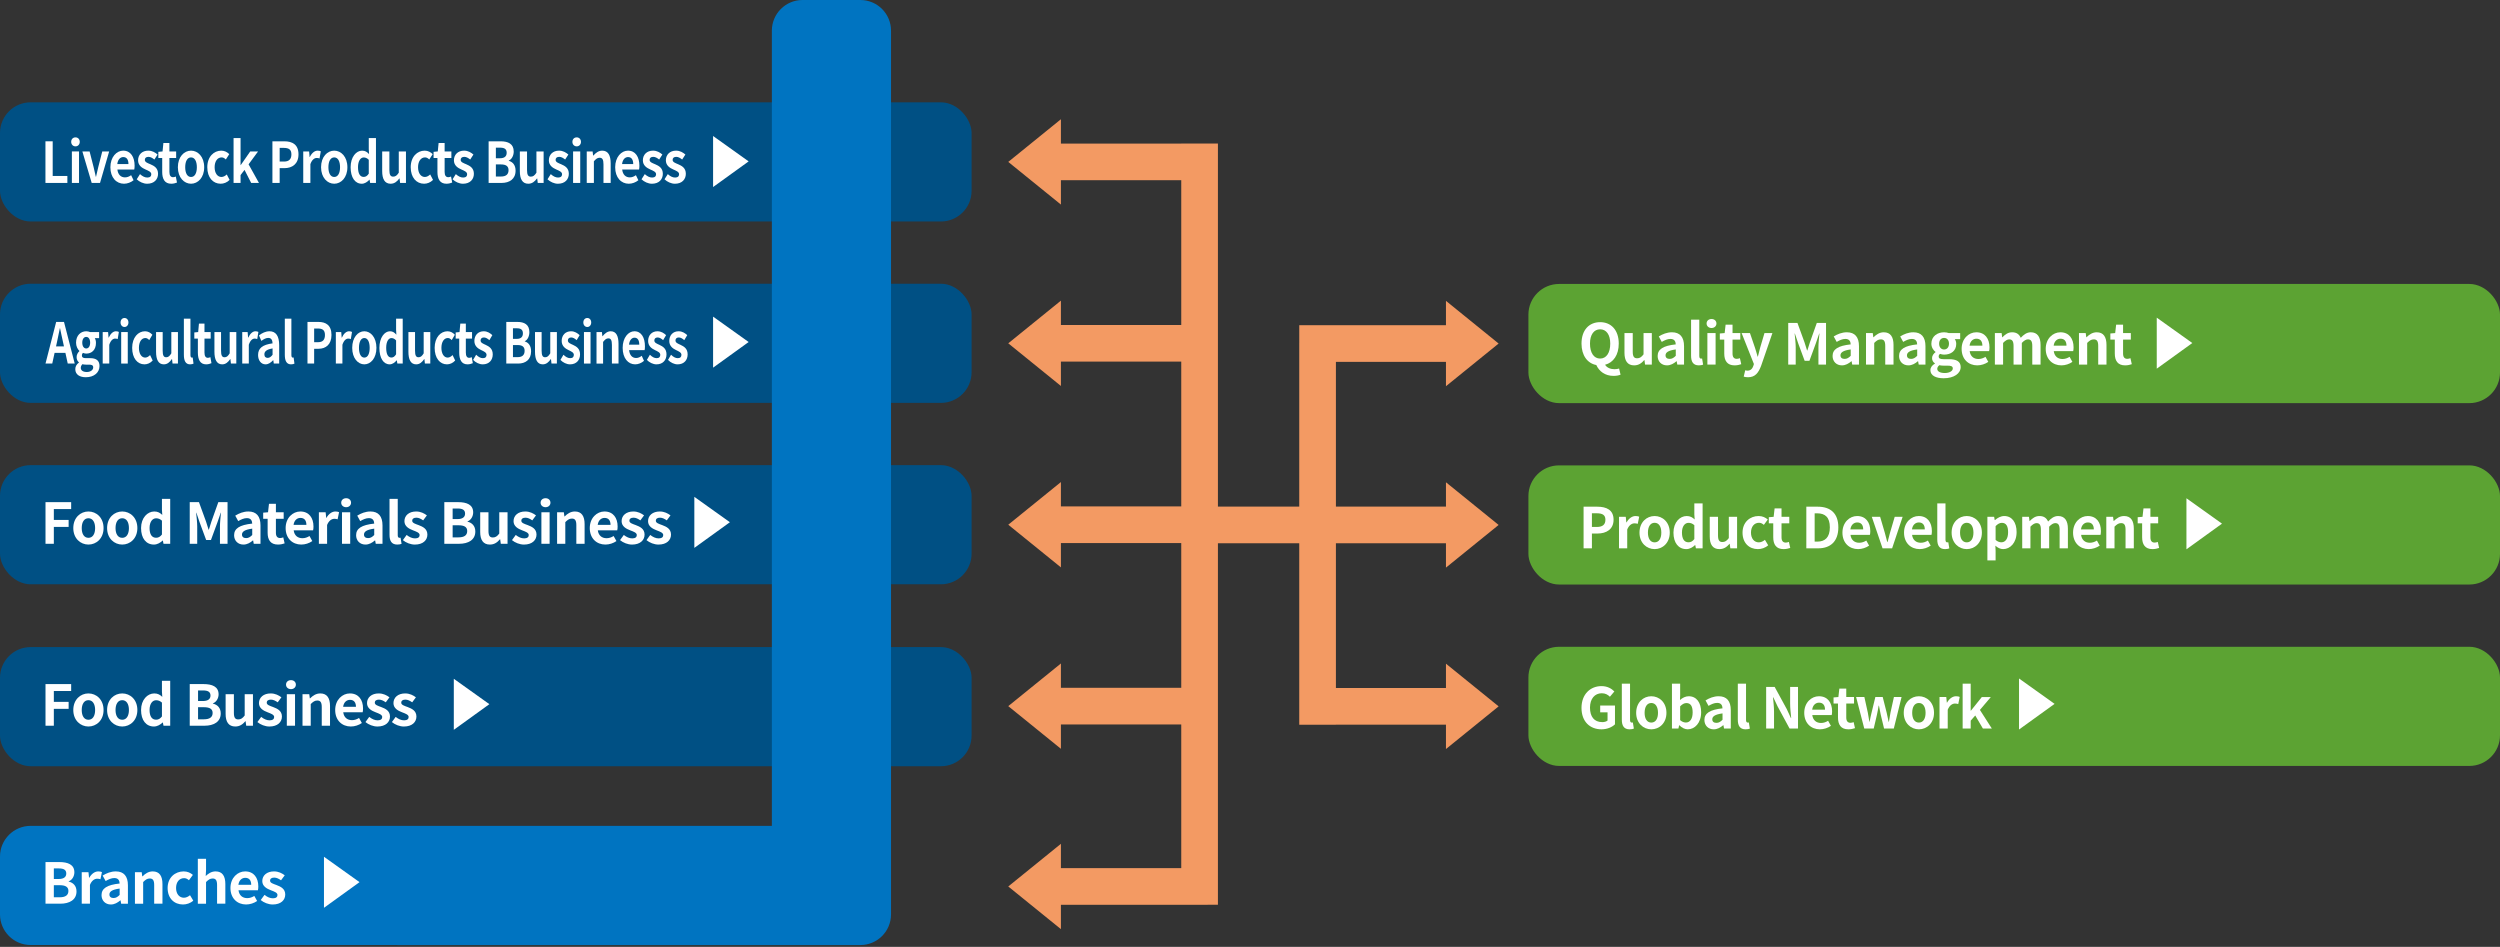 <?xml version="1.0" encoding="UTF-8"?>
<svg xmlns="http://www.w3.org/2000/svg" width="800" height="303" version="1.1" viewBox="0 0 800 303">
  <rect x="0" y="0" width="800" height="303" fill="#333333" stroke="none"/>
  <!-- Generator: Adobe Illustrator 28.6.0, SVG Export Plug-In . SVG Version: 1.2.0 Build 709)  -->
  <g>
    <g id="_レイヤー_1" data-name="レイヤー_1">
      <g id="_レイヤー_1-2" data-name="_レイヤー_1">
        <g>
          <rect y="207.067" width="310.909" height="38.129" rx="9.815" ry="9.815" fill="#005084"/>
          <rect y="32.744" width="310.909" height="38.131" rx="9.815" ry="9.815" fill="#005084"/>
          <rect x="489.092" y="90.867" width="310.908" height="38.131" rx="9.815" ry="9.815" fill="#5ca333"/>
          <rect y="90.794" width="310.909" height="38.131" rx="9.815" ry="9.815" fill="#005084"/>
          <rect x="489.092" y="148.919" width="310.908" height="38.127" rx="9.815" ry="9.815" fill="#5ca333"/>
          <rect y="148.846" width="310.909" height="38.129" rx="9.815" ry="9.815" fill="#005084"/>
          <rect x="489.092" y="206.97" width="310.908" height="38.127" rx="9.815" ry="9.815" fill="#5ca333"/>
          <g>
            <polygon points="14.561 218.907 14.561 232.231 17.226 232.231 17.226 226.83 21.961 226.83 21.961 224.598 17.226 224.598 17.226 221.122 22.772 221.122 22.772 218.907 14.562 218.907 14.561 218.907" fill="#fff"/>
            <path d="M28.297,221.896c-2.521,0-4.843,1.945-4.843,5.312,0,3.331,2.323,5.275,4.843,5.275s4.843-1.944,4.843-5.275c0-3.368-2.322-5.312-4.843-5.312ZM28.296,230.323c-1.369,0-2.143-1.224-2.143-3.115,0-1.908.774-3.151,2.143-3.151s2.143,1.243,2.143,3.151c0,1.89-.774,3.115-2.143,3.115Z" fill="#fff"/>
            <path d="M39.115,221.896c-2.521,0-4.844,1.945-4.844,5.312,0,3.331,2.324,5.275,4.844,5.275s4.843-1.944,4.843-5.275c0-3.368-2.322-5.312-4.843-5.312ZM39.114,230.323c-1.369,0-2.143-1.224-2.143-3.115,0-1.908.774-3.151,2.143-3.151s2.143,1.243,2.143,3.151c0,1.89-.774,3.115-2.143,3.115Z" fill="#fff"/>
            <path d="M51.823,221.41l.108,1.585c-.721-.667-1.423-1.099-2.557-1.099-2.178,0-4.231,2.017-4.231,5.312h-.001c0,3.295,1.621,5.275,4.123,5.275,1.044,0,2.053-.576,2.791-1.296h.054l.216,1.044h2.143v-14.368h-2.646v3.547ZM51.823,229.261c-.577.756-1.171,1.044-1.873,1.044-1.333,0-2.089-1.044-2.089-3.133,0-2.017.955-3.097,2.089-3.097.63,0,1.261.198,1.873.756v4.43Z" fill="#fff"/>
            <path d="M68.131,225.155v-.09c1.134-.397,1.818-1.656,1.818-2.881,0-2.485-2.088-3.277-4.825-3.277h-4.41v13.324h4.753c2.934,0,5.167-1.242,5.167-3.925,0-1.8-1.063-2.809-2.503-3.151ZM63.378,220.942h1.584c1.603,0,2.395.468,2.395,1.638,0,1.062-.738,1.747-2.431,1.747h-1.548v-3.385ZM65.232,230.179h-1.854v-3.871h1.854c1.836,0,2.809.54,2.809,1.837,0,1.386-.99,2.034-2.809,2.034Z" fill="#fff"/>
            <path d="M78.301,228.953c-.685.901-1.225,1.261-2.053,1.261-.972,0-1.404-.54-1.404-2.106v-5.96h-2.647v6.302h-.001c0,2.519.936,4.032,3.097,4.032,1.387,0,2.359-.666,3.223-1.692h.072l.198,1.44h2.161v-10.083h-2.646v6.806Z" fill="#fff"/>
            <path d="M87.408,226.255c-1.063-.396-2.053-.666-2.053-1.404,0-.577.433-.973,1.333-.973.756,0,1.459.36,2.179.864l1.188-1.603c-.846-.63-1.962-1.242-3.439-1.242-2.268,0-3.745,1.279-3.745,3.097,0,1.675,1.477,2.45,2.755,2.935,1.062.414,2.106.757,2.106,1.513,0,.629-.45,1.062-1.458,1.062-.936,0-1.801-.397-2.701-1.099l-1.206,1.657h0c.99.829,2.484,1.423,3.835,1.423,2.629,0,4.015-1.422,4.015-3.187,0-1.873-1.476-2.539-2.809-3.043Z" fill="#fff"/>
            <path d="M93.113,217.648c-.918,0-1.584.576-1.584,1.44,0,.828.666,1.44,1.584,1.44.9,0,1.566-.612,1.566-1.44,0-.864-.666-1.44-1.566-1.44Z" fill="#fff"/>
            <rect x="91.781" y="222.148" width="2.629" height="10.083" fill="#fff"/>
            <path d="M102.493,221.896c-1.368,0-2.395.72-3.277,1.584h-.072l-.18-1.332h-2.161.001v10.084h2.629v-6.932c.756-.739,1.278-1.135,2.106-1.135.99,0,1.422.558,1.422,2.106v5.96h2.647v-6.284c0-2.538-.936-4.051-3.115-4.051Z" fill="#fff"/>
            <polygon points="107.26 227.208 107.26 227.208 107.26 227.207 107.26 227.208" fill="#fff"/>
            <path d="M111.96,221.896c-2.413,0-4.7,2.035-4.7,5.312,0,3.312,2.197,5.274,5.006,5.274,1.26,0,2.539-.431,3.529-1.116l-.9-1.62c-.721.45-1.44.702-2.269.702-1.495,0-2.575-.864-2.791-2.521h6.212c.072-.233.126-.72.126-1.206,0-2.791-1.44-4.825-4.213-4.825ZM109.799,226.182c.198-1.476,1.135-2.232,2.197-2.232,1.296,0,1.908.864,1.908,2.232h-4.105Z" fill="#fff"/>
            <path d="M121.984,226.255c-1.063-.396-2.053-.666-2.053-1.404,0-.577.433-.973,1.333-.973.757,0,1.459.36,2.179.864l1.188-1.603c-.846-.63-1.962-1.242-3.439-1.242-2.268,0-3.745,1.279-3.745,3.097,0,1.675,1.477,2.45,2.755,2.935,1.063.414,2.107.757,2.107,1.513,0,.629-.45,1.062-1.458,1.062-.936,0-1.801-.397-2.701-1.099l-1.206,1.657h-.001c.99.829,2.485,1.423,3.835,1.423,2.629,0,4.015-1.422,4.015-3.187,0-1.873-1.477-2.539-2.809-3.043Z" fill="#fff"/>
            <path d="M130.444,226.255c-1.063-.396-2.053-.666-2.053-1.404,0-.577.433-.973,1.333-.973.757,0,1.459.36,2.179.864l1.188-1.603c-.846-.63-1.962-1.242-3.439-1.242-2.268,0-3.745,1.279-3.745,3.097,0,1.675,1.477,2.45,2.755,2.935,1.063.414,2.107.757,2.107,1.513,0,.629-.45,1.062-1.458,1.062-.936,0-1.801-.397-2.701-1.099l-1.206,1.657h0c.99.829,2.485,1.423,3.835,1.423,2.629,0,4.015-1.422,4.015-3.187,0-1.873-1.477-2.539-2.809-3.043Z" fill="#fff"/>
            <polygon points="145.219 233.543 156.597 225.334 145.219 217.212 145.219 233.543" fill="#fff"/>
            <polygon points="21.558 56.309 16.861 56.309 16.861 45.218 14.544 45.218 14.544 58.541 21.558 58.541 21.558 56.309" fill="#fff"/>
            <rect x="23" y="48.459" width="2.286" height="10.083" fill="#fff"/>
            <path d="M24.159,46.838c.783,0,1.362-.611,1.362-1.44,0-.864-.579-1.44-1.362-1.44-.799,0-1.378.576-1.378,1.44,0,.828.579,1.44,1.378,1.44Z" fill="#fff"/>
            <path d="M32.005,58.542l2.928-10.083h-2.208l-1.284,5.023c-.235.991-.486,2.036-.705,3.062h-.078c-.235-1.027-.486-2.072-.705-3.062l-1.284-5.023h-2.315l2.99,10.083h2.661Z" fill="#fff"/>
            <path d="M39.678,58.795c1.095,0,2.207-.431,3.068-1.116l-.783-1.62c-.626.45-1.253.702-1.973.702-1.299,0-2.238-.865-2.426-2.521h5.401c.063-.234.11-.721.11-1.207,0-2.79-1.253-4.825-3.664-4.825-2.098,0-4.086,2.035-4.086,5.311h0c0,3.314,1.91,5.276,4.352,5.276ZM39.442,50.26c1.128,0,1.66.864,1.66,2.232h-3.57c.172-1.477.987-2.232,1.91-2.232Z" fill="#fff"/>
            <path d="M50.574,55.607c0-1.873-1.283-2.539-2.442-3.043-.924-.396-1.785-.666-1.785-1.404,0-.576.376-.972,1.159-.972.657,0,1.268.361,1.894.864l1.033-1.602c-.736-.63-1.706-1.242-2.99-1.242-1.972,0-3.256,1.278-3.256,3.096,0,1.675,1.285,2.45,2.396,2.936.924.414,1.832.756,1.832,1.512,0,.63-.391,1.062-1.268,1.062-.814,0-1.565-.396-2.348-1.098l-1.049,1.656h0c.86.828,2.16,1.422,3.334,1.422,2.285,0,3.491-1.422,3.491-3.187Z" fill="#fff"/>
            <path d="M51.908,55.013h-.001c0,2.269.798,3.781,2.881,3.781.767,0,1.377-.197,1.847-.378l-.375-1.927c-.235.109-.579.217-.861.217-.783,0-1.19-.541-1.19-1.693v-4.464h2.161v-2.089h-2.161v-2.701h-1.925l-.266,2.701-1.347.126v1.963h1.237v4.464Z" fill="#fff"/>
            <path d="M65.342,53.519c0-3.367-2.02-5.311-4.211-5.311s-4.211,1.944-4.211,5.311c0,3.331,2.02,5.275,4.211,5.275s4.211-1.944,4.211-5.275ZM59.268,53.519c0-1.908.673-3.15,1.863-3.15s1.863,1.242,1.863,3.15c0,1.89-.673,3.115-1.863,3.115s-1.863-1.224-1.863-3.115Z" fill="#fff"/>
            <path d="M70.607,58.793c.971,0,2.035-.378,2.865-1.224l-.908-1.747c-.486.469-1.081.811-1.707.811-1.268,0-2.176-1.224-2.176-3.115,0-1.908.908-3.15,2.239-3.15.501,0,.908.234,1.346.666l1.096-1.71c-.642-.63-1.472-1.116-2.552-1.116-2.38,0-4.478,1.944-4.478,5.311h0c0,3.33,1.847,5.274,4.274,5.274Z" fill="#fff"/>
            <polygon points="76.98 56.021 78.248 54.365 80.377 58.542 82.866 58.542 79.547 52.582 82.584 48.459 80.079 48.459 77.042 52.816 76.98 52.816 76.98 44.174 74.741 44.174 74.741 58.542 76.98 58.542 76.98 56.021" fill="#fff"/>
            <path d="M89.49,53.807h1.55c2.49,0,4.478-1.369,4.478-4.411,0-3.152-1.973-4.178-4.54-4.178h-3.805v13.324h2.317v-4.735ZM89.491,47.325h1.315c1.597,0,2.442.522,2.442,2.071,0,1.53-.767,2.304-2.364,2.304h-1.393v-4.375Z" fill="#fff"/>
            <path d="M99.324,52.528c.501-1.458,1.331-1.98,2.02-1.98.36,0,.611.054.908.162l.407-2.287c-.266-.126-.548-.216-1.033-.216-.907,0-1.847.721-2.489,2.035h-.062l-.157-1.783h-1.88v10.083h2.286v-6.014Z" fill="#fff"/>
            <path d="M106.952,58.794c2.191,0,4.211-1.944,4.211-5.275,0-3.367-2.02-5.311-4.211-5.311s-4.211,1.944-4.211,5.311c0,3.331,2.02,5.275,4.211,5.275ZM106.952,50.369c1.19,0,1.863,1.242,1.863,3.15,0,1.89-.673,3.115-1.863,3.115s-1.863-1.224-1.863-3.115c0-1.908.673-3.15,1.863-3.15Z" fill="#fff"/>
            <path d="M115.783,58.795c.908,0,1.785-.576,2.427-1.296h.047l.188,1.044h1.863v-14.368h-2.301v3.547l.094,1.584c-.626-.666-1.237-1.098-2.223-1.098-1.894,0-3.679,2.017-3.679,5.311h0c0,3.296,1.409,5.276,3.585,5.276ZM116.379,50.386c.548,0,1.096.197,1.628.755v4.43c-.501.756-1.018,1.044-1.628,1.044-1.158,0-1.816-1.044-1.816-3.133,0-2.016.83-3.096,1.816-3.096Z" fill="#fff"/>
            <path d="M124.992,58.794c1.205,0,2.051-.666,2.802-1.692h.063l.172,1.44h1.879v-10.083h-2.301v6.806c-.596.9-1.065,1.26-1.785,1.26-.846,0-1.221-.54-1.221-2.106v-5.959h-2.301v6.301c0,2.521.814,4.033,2.692,4.033Z" fill="#fff"/>
            <path d="M135.954,56.633c-1.268,0-2.176-1.224-2.176-3.115,0-1.908.908-3.15,2.239-3.15.501,0,.908.234,1.346.666l1.096-1.71c-.642-.63-1.472-1.116-2.552-1.116-2.38,0-4.478,1.944-4.478,5.311h0c0,3.33,1.847,5.274,4.274,5.274.971,0,2.035-.378,2.865-1.224l-.908-1.747c-.486.469-1.081.811-1.707.811Z" fill="#fff"/>
            <path d="M139.979,55.013h0c0,2.269.798,3.781,2.881,3.781.767,0,1.377-.197,1.847-.378l-.375-1.927c-.235.109-.579.217-.861.217-.783,0-1.19-.541-1.19-1.693v-4.464h2.161v-2.089h-2.161v-2.701h-1.925l-.266,2.701-1.347.126v1.963h1.237v4.464Z" fill="#fff"/>
            <path d="M151.643,55.607c0-1.873-1.283-2.539-2.442-3.043-.924-.396-1.785-.666-1.785-1.404,0-.576.376-.972,1.159-.972.657,0,1.268.361,1.894.864l1.033-1.602c-.736-.63-1.706-1.242-2.99-1.242-1.972,0-3.256,1.278-3.256,3.096,0,1.675,1.284,2.45,2.396,2.936.924.414,1.832.756,1.832,1.512,0,.63-.391,1.062-1.268,1.062-.814,0-1.565-.396-2.348-1.098l-1.049,1.656h0c.86.828,2.16,1.422,3.334,1.422,2.285,0,3.491-1.422,3.491-3.187Z" fill="#fff"/>
            <path d="M164.985,54.616c0-1.8-.924-2.808-2.176-3.151v-.09c.987-.396,1.582-1.656,1.582-2.88,0-2.485-1.817-3.277-4.196-3.277h-3.836s0,13.323,0,13.323h4.133c2.552,0,4.493-1.242,4.493-3.925ZM158.677,47.252h1.377c1.394,0,2.083.469,2.083,1.639,0,1.063-.642,1.747-2.114,1.747h0s-1.346,0-1.346,0v-3.385ZM158.677,56.489v-3.871h1.612c1.597,0,2.442.54,2.442,1.837,0,1.387-.86,2.034-2.442,2.034h-1.612Z" fill="#fff"/>
            <path d="M169.043,58.794c1.206,0,2.051-.666,2.803-1.692h.062l.172,1.44h1.879v-10.083h-2.301v6.806c-.596.9-1.065,1.26-1.785,1.26-.846,0-1.221-.54-1.221-2.106v-5.959h-2.301v6.301c0,2.521.814,4.033,2.692,4.033Z" fill="#fff"/>
            <path d="M182.023,55.607c0-1.873-1.283-2.539-2.442-3.043-.924-.396-1.785-.666-1.785-1.404,0-.576.376-.972,1.159-.972.657,0,1.268.361,1.894.864l1.033-1.602c-.736-.63-1.706-1.242-2.99-1.242-1.972,0-3.256,1.278-3.256,3.096,0,1.675,1.284,2.45,2.396,2.936.924.414,1.832.756,1.832,1.512,0,.63-.391,1.062-1.268,1.062-.814,0-1.565-.396-2.348-1.098l-1.049,1.656h0c.86.828,2.16,1.422,3.334,1.422,2.285,0,3.491-1.422,3.491-3.187Z" fill="#fff"/>
            <rect x="183.389" y="48.459" width="2.286" height="10.083" fill="#fff"/>
            <path d="M184.547,46.838c.783,0,1.362-.611,1.362-1.44,0-.864-.579-1.44-1.362-1.44-.799,0-1.378.576-1.378,1.44,0,.828.579,1.44,1.378,1.44Z" fill="#fff"/>
            <path d="M190.042,51.61c.658-.738,1.112-1.134,1.832-1.134.862,0,1.237.558,1.237,2.106v5.96h2.302v-6.283c0-2.539-.814-4.051-2.708-4.051-1.19,0-2.083.72-2.85,1.584h-.062l-.157-1.333h-1.88v10.083h2.286v-6.932Z" fill="#fff"/>
            <path d="M204.277,57.679l-.783-1.62c-.626.45-1.253.702-1.973.702-1.299,0-2.238-.865-2.426-2.521h5.401c.063-.234.11-.721.11-1.207,0-2.79-1.253-4.825-3.664-4.825-2.098,0-4.086,2.035-4.086,5.311h0c0,3.314,1.91,5.276,4.352,5.276,1.096,0,2.207-.431,3.068-1.116ZM200.973,50.26c1.128,0,1.66.864,1.66,2.232h-3.57c.172-1.477.986-2.232,1.91-2.232Z" fill="#fff"/>
            <path d="M212.105,55.607c0-1.873-1.283-2.539-2.442-3.043-.924-.396-1.785-.666-1.785-1.404,0-.576.376-.972,1.159-.972.657,0,1.268.361,1.894.864l1.033-1.602c-.736-.63-1.706-1.242-2.99-1.242-1.972,0-3.256,1.278-3.256,3.096,0,1.675,1.285,2.45,2.396,2.936.924.414,1.832.756,1.832,1.512,0,.63-.391,1.062-1.268,1.062-.814,0-1.565-.396-2.348-1.098l-1.049,1.656h0c.86.828,2.16,1.422,3.334,1.422,2.285,0,3.491-1.422,3.491-3.187Z" fill="#fff"/>
            <path d="M219.466,55.607c0-1.873-1.283-2.539-2.442-3.043-.924-.396-1.785-.666-1.785-1.404,0-.576.376-.972,1.159-.972.657,0,1.268.361,1.894.864l1.033-1.602c-.736-.63-1.706-1.242-2.99-1.242-1.972,0-3.256,1.278-3.256,3.096,0,1.675,1.285,2.45,2.396,2.936.924.414,1.832.756,1.832,1.512,0,.63-.391,1.062-1.268,1.062-.814,0-1.565-.396-2.348-1.098l-1.049,1.656h0c.86.828,2.16,1.422,3.334,1.422,2.285,0,3.491-1.422,3.491-3.187Z" fill="#fff"/>
            <polygon points="228.187 43.523 228.187 59.854 239.565 51.645 228.187 43.523" fill="#fff"/>
            <path d="M17.47,112.92h3.457l.749,3.421h2.233l-3.429-13.324h-2.506l-3.414,13.324h2.161l.749-3.421ZM18.247,109.391c.317-1.385.634-2.898.907-4.357h.058c.318,1.44.606,2.971.937,4.357l.317,1.459h-2.536l.317-1.459Z" fill="#fff"/>
            <path d="M24.093,118.124c0,1.782,1.47,2.593,3.371,2.593,2.693,0,4.379-1.549,4.379-3.584,0-1.764-1.052-2.521-2.996-2.521h-1.368c-.952,0-1.268-.288-1.268-.828,0-.396.116-.63.346-.864.346.144.72.234,1.037.234,1.728,0,3.111-1.152,3.111-3.421,0-.631-.159-1.188-.375-1.531h1.383v-1.944h-2.909c-.332-.144-.764-.252-1.21-.252-1.714,0-3.256,1.278-3.256,3.655,0,1.17.518,2.125,1.066,2.629v.072c-.476.432-.894,1.134-.894,1.89,0,.829.318,1.35.735,1.693v.09c-.735.522-1.152,1.242-1.152,2.089ZM27.593,107.807c.72,0,1.253.666,1.253,1.854s-.547,1.854-1.253,1.854-1.268-.666-1.268-1.854.548-1.854,1.268-1.854ZM26.384,116.539c.288.09.634.145,1.123.145h.979c.864,0,1.34.179,1.34.899,0,.793-.835,1.459-2.045,1.459-1.181,0-1.93-.486-1.93-1.333,0-.414.173-.81.533-1.17Z" fill="#fff"/>
            <path d="M34.968,110.327c.461-1.458,1.224-1.98,1.858-1.98.331,0,.561.054.835.162l.375-2.287c-.245-.126-.504-.216-.951-.216-.836,0-1.7.721-2.291,2.035h-.058l-.144-1.783h-1.727v10.083h2.103v-6.014Z" fill="#fff"/>
            <path d="M39.847,101.757c-.735,0-1.268.576-1.268,1.44,0,.828.534,1.44,1.268,1.44.72,0,1.253-.612,1.253-1.44,0-.864-.532-1.44-1.253-1.44Z" fill="#fff"/>
            <rect x="38.781" y="106.258" width="2.103" height="10.083" fill="#fff"/>
            <polygon points="42.294 111.317 42.294 111.317 42.294 111.316 42.294 111.317" fill="#fff"/>
            <path d="M48.862,115.367l-.835-1.747c-.446.469-.994.811-1.57.811-1.167,0-2.002-1.224-2.002-3.115,0-1.908.836-3.15,2.06-3.15.461,0,.836.233,1.239.666l1.008-1.711c-.591-.63-1.354-1.116-2.348-1.116-2.19,0-4.12,1.945-4.12,5.312,0,3.331,1.7,5.274,3.932,5.274.893,0,1.873-.378,2.636-1.224Z" fill="#fff"/>
            <path d="M54.824,113.064c-.547.9-.979,1.26-1.642,1.26-.778,0-1.124-.54-1.124-2.106v-5.96h-2.118v6.302h0c0,2.52.749,4.032,2.478,4.032,1.11,0,1.888-.666,2.579-1.692h.058l.159,1.44h1.729v-10.083h-2.118v6.807Z" fill="#fff"/>
            <path d="M61.923,116.36l-.26-1.963c-.143.036-.201.036-.288.036-.202,0-.432-.198-.432-.792v-11.668h-2.104v11.542h.001c0,1.872.518,3.078,1.988,3.078.49,0,.85-.107,1.095-.233Z" fill="#fff"/>
            <path d="M63.663,103.558l-.245,2.7-1.238.126v1.963h1.138v4.465h0c0,2.269.734,3.781,2.65,3.781.706,0,1.268-.197,1.7-.378l-.346-1.927c-.216.109-.532.217-.792.217-.72,0-1.095-.541-1.095-1.693v-4.465h1.988v-2.089h-1.988v-2.7h-1.771Z" fill="#fff"/>
            <path d="M71.859,114.324c-.778,0-1.124-.54-1.124-2.106v-5.96h-2.118v6.302h0c0,2.52.749,4.032,2.478,4.032,1.11,0,1.888-.666,2.579-1.692h.058l.159,1.44h1.729v-10.083h-2.118v6.807c-.547.9-.979,1.26-1.642,1.26Z" fill="#fff"/>
            <path d="M79.621,110.327c.461-1.458,1.224-1.98,1.858-1.98.331,0,.561.054.835.162l.375-2.287c-.245-.126-.504-.216-.951-.216-.836,0-1.7.721-2.291,2.035h-.058l-.144-1.783h-1.727v10.083h2.103v-6.014Z" fill="#fff"/>
            <path d="M85.854,108.13c.994,0,1.34.756,1.369,1.746-3.242.433-4.639,1.567-4.639,3.728,0,1.71.952,2.988,2.392,2.988.922,0,1.728-.576,2.434-1.332h.043l.158,1.08h1.729v-5.888c0-2.917-1.052-4.447-3.097-4.447-1.267,0-2.42.595-3.371,1.332l.764,1.747c.749-.54,1.469-.954,2.218-.954ZM87.223,113.532h0c-.505.631-.952.991-1.556.991-.619,0-1.066-.342-1.066-1.135,0-.9.663-1.567,2.622-1.89v2.034Z" fill="#fff"/>
            <path d="M93.126,116.593c.491,0,.85-.107,1.095-.233l-.259-1.963c-.144.036-.202.036-.288.036-.203,0-.433-.198-.433-.792v-11.668h-2.103v11.542h0c0,1.872.518,3.078,1.987,3.078Z" fill="#fff"/>
            <path d="M98.395,103.017h-.001v13.324h2.132v-4.735h1.426c2.291,0,4.12-1.368,4.12-4.411,0-3.152-1.815-4.178-4.177-4.178h-3.5ZM103.984,107.194c0,1.531-.706,2.305-2.175,2.305h-1.282v-4.375h1.21c1.47,0,2.247.521,2.247,2.07Z" fill="#fff"/>
            <path d="M109.398,108.041h-.058l-.144-1.783h-1.727v10.083h2.103v-6.014c.461-1.458,1.224-1.98,1.858-1.98.331,0,.561.054.835.162l.375-2.287c-.245-.126-.504-.216-.951-.216-.836,0-1.7.721-2.291,2.035Z" fill="#fff"/>
            <path d="M116.583,106.005c-2.017,0-3.875,1.945-3.875,5.312,0,3.331,1.858,5.275,3.875,5.275s3.875-1.944,3.875-5.275c0-3.368-1.858-5.312-3.875-5.312ZM116.583,114.432c-1.094,0-1.714-1.224-1.714-3.115,0-1.908.619-3.15,1.714-3.15s1.714,1.242,1.714,3.15c0,1.89-.62,3.115-1.714,3.115Z" fill="#fff"/>
            <path d="M124.706,116.592c.835,0,1.642-.576,2.232-1.296h.043l.173,1.044h1.714v-14.368h-2.118v3.547l.086,1.585c-.576-.666-1.137-1.099-2.045-1.099-1.742,0-3.385,2.017-3.385,5.312h0c0,3.295,1.297,5.275,3.299,5.275ZM125.252,108.184c.504,0,1.008.198,1.498.756v4.43c-.461.756-.936,1.044-1.498,1.044-1.066,0-1.671-1.044-1.671-3.133,0-2.017.763-3.097,1.671-3.097Z" fill="#fff"/>
            <path d="M135.578,113.064c-.547.9-.979,1.26-1.642,1.26-.778,0-1.124-.54-1.124-2.106v-5.96h-2.118v6.302h-.001c0,2.52.749,4.032,2.478,4.032,1.11,0,1.888-.666,2.579-1.692h.058l.159,1.44h1.729v-10.083h-2.118v6.807Z" fill="#fff"/>
            <path d="M145.657,115.367l-.835-1.747c-.447.469-.994.811-1.57.811-1.167,0-2.002-1.224-2.002-3.115,0-1.908.835-3.15,2.06-3.15.461,0,.835.233,1.238.666l1.009-1.711c-.591-.63-1.354-1.116-2.348-1.116-2.19,0-4.12,1.945-4.12,5.312h0c0,3.33,1.7,5.274,3.933,5.274.893,0,1.872-.378,2.636-1.224Z" fill="#fff"/>
            <path d="M146.951,112.812c0,2.269.734,3.781,2.65,3.781.706,0,1.268-.197,1.7-.378l-.346-1.927c-.216.109-.532.217-.792.217-.72,0-1.095-.541-1.095-1.693v-4.465h1.988v-2.089h-1.988v-2.7h-1.771l-.245,2.7-1.238.126v1.963h1.138v4.465h-.001Z" fill="#fff"/>
            <path d="M154.007,112.039c.851.414,1.686.756,1.686,1.512,0,.63-.36,1.062-1.167,1.062-.749,0-1.44-.396-2.16-1.098l-.965,1.656h-.002c.793.829,1.988,1.423,3.068,1.423,2.103,0,3.212-1.422,3.212-3.187,0-1.873-1.181-2.539-2.247-3.043-.85-.396-1.642-.666-1.642-1.404,0-.577.346-.973,1.066-.973.605,0,1.167.36,1.743.864l.951-1.603c-.677-.63-1.57-1.242-2.751-1.242-1.815,0-2.996,1.279-2.996,3.097,0,1.675,1.182,2.45,2.204,2.936Z" fill="#fff"/>
            <path d="M162.013,103.017v13.324h3.803c2.348,0,4.134-1.242,4.134-3.925,0-1.8-.85-2.808-2.002-3.151v-.09c.908-.397,1.455-1.656,1.455-2.881,0-2.484-1.671-3.277-3.86-3.277h-3.53ZM165.629,114.288h-1.483v-3.871h1.483c1.469,0,2.247.54,2.247,1.837,0,1.387-.792,2.034-2.247,2.034ZM164.145,105.052h1.268c1.282,0,1.916.468,1.916,1.639,0,1.062-.591,1.746-1.945,1.746h-1.239v-3.385Z" fill="#fff"/>
            <path d="M176.085,113.064c-.547.9-.979,1.26-1.642,1.26-.778,0-1.124-.54-1.124-2.106v-5.96h-2.118v6.302h0c0,2.52.749,4.032,2.478,4.032,1.11,0,1.888-.666,2.579-1.692h.058l.159,1.44h1.729v-10.083h-2.118v6.807Z" fill="#fff"/>
            <path d="M179.739,109.103c0,1.675,1.182,2.45,2.204,2.936.851.414,1.686.756,1.686,1.512,0,.63-.36,1.062-1.167,1.062-.749,0-1.44-.396-2.16-1.098l-.965,1.656h-.002c.793.829,1.988,1.423,3.068,1.423,2.103,0,3.212-1.422,3.212-3.187,0-1.873-1.181-2.539-2.247-3.043-.85-.396-1.642-.666-1.642-1.404,0-.577.346-.973,1.066-.973.605,0,1.167.36,1.743.864l.951-1.603c-.677-.63-1.57-1.242-2.751-1.242-1.815,0-2.996,1.279-2.996,3.097Z" fill="#fff"/>
            <rect x="186.868" y="106.258" width="2.104" height="10.083" fill="#fff"/>
            <path d="M187.935,104.637c.72,0,1.253-.612,1.253-1.44,0-.864-.533-1.44-1.253-1.44-.735,0-1.268.576-1.268,1.44,0,.828.533,1.44,1.268,1.44Z" fill="#fff"/>
            <path d="M195.438,106.006c-1.095,0-1.915.721-2.621,1.585h-.058l-.145-1.333h-1.729,0v10.084h2.104v-6.932c.604-.739,1.022-1.135,1.685-1.135.792,0,1.138.558,1.138,2.106v5.96h2.117v-6.283c0-2.539-.749-4.052-2.492-4.052Z" fill="#fff"/>
            <path d="M203.011,106.005c-1.931,0-3.76,2.036-3.76,5.312,0,3.313,1.757,5.275,4.004,5.275,1.008,0,2.031-.431,2.823-1.116l-.72-1.62c-.576.45-1.152.702-1.815.702-1.196,0-2.06-.865-2.233-2.521h4.97c.058-.234.101-.721.101-1.207,0-2.79-1.152-4.825-3.37-4.825ZM201.283,110.291c.158-1.476.907-2.232,1.757-2.232,1.037,0,1.527.864,1.527,2.232h-3.284Z" fill="#fff"/>
            <path d="M210.125,114.613c-.749,0-1.44-.396-2.161-1.098l-.965,1.656h0c.792.829,1.987,1.423,3.068,1.423,2.103,0,3.212-1.422,3.212-3.187,0-1.873-1.181-2.539-2.247-3.043-.85-.396-1.642-.666-1.642-1.404,0-.577.346-.973,1.066-.973.605,0,1.167.36,1.743.864l.95-1.603c-.677-.63-1.57-1.242-2.751-1.242-1.815,0-2.996,1.279-2.996,3.097,0,1.675,1.181,2.45,2.204,2.936.85.414,1.685.756,1.685,1.512,0,.63-.36,1.062-1.167,1.062Z" fill="#fff"/>
            <path d="M217.798,110.364c-.85-.396-1.642-.666-1.642-1.404,0-.577.346-.973,1.066-.973.605,0,1.167.36,1.743.864l.951-1.603c-.677-.63-1.57-1.242-2.751-1.242-1.815,0-2.996,1.279-2.996,3.097,0,1.675,1.182,2.45,2.204,2.936.851.414,1.686.756,1.686,1.512,0,.63-.36,1.062-1.167,1.062-.749,0-1.44-.396-2.16-1.098l-.965,1.656h-.002c.793.829,1.988,1.423,3.068,1.423,2.103,0,3.212-1.422,3.212-3.187,0-1.873-1.181-2.539-2.247-3.043Z" fill="#fff"/>
            <polygon points="228.187 117.653 239.565 109.444 228.187 101.322 228.187 117.653" fill="#fff"/>
            <polygon points="14.561 160.687 14.561 174.011 17.226 174.011 17.226 168.61 21.961 168.61 21.961 166.378 17.226 166.378 17.226 162.902 22.772 162.902 22.772 160.687 14.562 160.687 14.561 160.687" fill="#fff"/>
            <path d="M28.297,163.675c-2.521,0-4.843,1.945-4.843,5.312,0,3.331,2.323,5.275,4.843,5.275s4.843-1.944,4.843-5.275c0-3.368-2.322-5.312-4.843-5.312ZM28.296,172.102c-1.369,0-2.143-1.224-2.143-3.115,0-1.908.774-3.151,2.143-3.151s2.143,1.243,2.143,3.151c0,1.89-.774,3.115-2.143,3.115Z" fill="#fff"/>
            <path d="M39.115,163.675c-2.521,0-4.844,1.945-4.844,5.312,0,3.331,2.324,5.275,4.844,5.275s4.843-1.944,4.843-5.275c0-3.368-2.322-5.312-4.843-5.312ZM39.114,172.102c-1.369,0-2.143-1.224-2.143-3.115,0-1.908.774-3.151,2.143-3.151s2.143,1.243,2.143,3.151c0,1.89-.774,3.115-2.143,3.115Z" fill="#fff"/>
            <path d="M51.823,163.189l.108,1.585c-.721-.667-1.423-1.099-2.557-1.099-2.178,0-4.231,2.017-4.231,5.312h-.001c0,3.295,1.621,5.275,4.123,5.275,1.044,0,2.053-.576,2.791-1.296h.054l.216,1.044h2.143v-14.368h-2.646v3.547ZM51.823,171.04c-.577.756-1.171,1.044-1.873,1.044-1.333,0-2.089-1.044-2.089-3.133,0-2.017.955-3.097,2.089-3.097.63,0,1.261.198,1.873.756v4.43Z" fill="#fff"/>
            <path d="M70.383,174.011h2.431v-13.324h-2.953l-2.215,6.23c-.288.828-.522,1.71-.81,2.574h-.09c-.27-.864-.523-1.746-.811-2.574l-2.269-6.23h-2.953v13.324h2.395v-5.563c0-1.261-.216-3.115-.342-4.375h.072l1.062,3.133,2.071,5.6h1.531l2.052-5.6,1.081-3.133h.072c-.126,1.26-.324,3.114-.324,4.375v5.563Z" fill="#fff"/>
            <path d="M83.359,168.122c0-2.917-1.314-4.447-3.871-4.447-1.584,0-3.025.594-4.213,1.332l.954,1.747c.937-.54,1.837-.954,2.773-.954,1.242,0,1.674.756,1.71,1.746-4.05.432-5.797,1.567-5.797,3.727h0c0,1.711,1.188,2.989,2.989,2.989,1.152,0,2.161-.576,3.043-1.332h.054l.198,1.08h2.161v-5.888ZM80.712,171.202h0c-.63.631-1.188.991-1.944.991-.775,0-1.333-.343-1.333-1.135,0-.901.828-1.567,3.277-1.891v2.035Z" fill="#fff"/>
            <path d="M89.659,172.173c-.901,0-1.369-.54-1.369-1.692v-4.465h2.485v-2.089h-2.485v-2.701h-2.215l-.306,2.701-1.549.126v1.963h1.423v4.465h0c0,2.268.917,3.781,3.312,3.781.882,0,1.585-.198,2.125-.378l-.432-1.927c-.27.109-.666.216-.99.216Z" fill="#fff"/>
            <path d="M99.038,171.525c-.72.45-1.441.702-2.269.702-1.495,0-2.575-.864-2.791-2.521h6.211c.072-.233.126-.72.126-1.206,0-2.791-1.44-4.825-4.213-4.825-2.412,0-4.699,2.035-4.699,5.312h0c0,3.311,2.196,5.274,5.005,5.274,1.26,0,2.539-.431,3.529-1.116l-.9-1.62ZM96.138,165.729c1.296,0,1.908.864,1.908,2.232h-4.105c.198-1.476,1.135-2.232,2.197-2.232Z" fill="#fff"/>
            <path d="M108.505,163.892c-.306-.126-.629-.216-1.188-.216-1.044,0-2.125.72-2.863,2.034h-.072l-.18-1.782h-2.161v10.083h2.629v-6.014c.576-1.459,1.531-1.98,2.323-1.98.414,0,.702.054,1.044.162l.468-2.287Z" fill="#fff"/>
            <path d="M110.771,159.427c-.918,0-1.584.576-1.584,1.44,0,.828.666,1.44,1.584,1.44.9,0,1.566-.612,1.566-1.44,0-.864-.666-1.44-1.566-1.44Z" fill="#fff"/>
            <rect x="109.438" y="163.928" width="2.629" height="10.083" fill="#fff"/>
            <path d="M113.956,171.273h0c0,1.711,1.188,2.989,2.989,2.989,1.152,0,2.161-.576,3.043-1.332h.054l.198,1.08h2.161v-5.888c0-2.917-1.314-4.447-3.871-4.447-1.584,0-3.025.594-4.213,1.332l.954,1.747c.937-.54,1.837-.954,2.773-.954,1.242,0,1.674.756,1.71,1.746-4.05.432-5.797,1.567-5.797,3.727ZM119.753,169.167v2.035h0c-.63.631-1.188.991-1.944.991-.775,0-1.333-.343-1.333-1.135,0-.901.828-1.567,3.277-1.891Z" fill="#fff"/>
            <path d="M124.648,159.643v11.541c0,1.873.649,3.079,2.485,3.079.612,0,1.062-.108,1.368-.234l-.324-1.962c-.18.036-.252.036-.36.036-.252,0-.54-.198-.54-.793v-11.667h-2.629Z" fill="#fff"/>
            <path d="M133.955,168.034c-1.063-.396-2.053-.666-2.053-1.404,0-.577.433-.973,1.333-.973.756,0,1.459.36,2.179.864l1.188-1.603c-.846-.63-1.962-1.242-3.439-1.242-2.268,0-3.745,1.279-3.745,3.097,0,1.675,1.477,2.45,2.755,2.935,1.062.414,2.106.757,2.106,1.513,0,.629-.45,1.062-1.458,1.062-.936,0-1.801-.397-2.701-1.099l-1.206,1.657h0c.99.829,2.484,1.423,3.835,1.423,2.629,0,4.015-1.422,4.015-3.187,0-1.873-1.476-2.539-2.809-3.043Z" fill="#fff"/>
            <path d="M146.934,174.011c2.934,0,5.167-1.242,5.167-3.925,0-1.8-1.063-2.809-2.503-3.151v-.09c1.134-.397,1.819-1.656,1.819-2.881,0-2.485-2.089-3.277-4.826-3.277h-4.41v13.324h4.753ZM144.845,162.721h1.584c1.603,0,2.395.468,2.395,1.638,0,1.062-.738,1.747-2.431,1.747h-1.548v-3.385ZM146.699,168.087c1.837,0,2.809.54,2.809,1.837,0,1.386-.99,2.034-2.809,2.034h-1.854v-3.871h1.854Z" fill="#fff"/>
            <polygon points="142.18 160.687 142.181 160.687 142.181 160.687 142.18 160.687" fill="#fff"/>
            <path d="M159.767,170.732c-.684.901-1.224,1.261-2.052,1.261-.972,0-1.405-.54-1.405-2.106v-5.96h-2.646v6.302h0c0,2.519.936,4.032,3.097,4.032,1.387,0,2.359-.666,3.223-1.692h.072l.198,1.44h2.161v-10.083h-2.647v6.806Z" fill="#fff"/>
            <path d="M168.873,168.034c-1.063-.396-2.053-.666-2.053-1.404,0-.577.433-.973,1.333-.973.757,0,1.459.36,2.179.864l1.188-1.603c-.846-.63-1.962-1.242-3.439-1.242-2.268,0-3.745,1.279-3.745,3.097,0,1.675,1.477,2.45,2.755,2.935,1.063.414,2.107.757,2.107,1.513,0,.629-.45,1.062-1.458,1.062-.936,0-1.801-.397-2.701-1.099l-1.206,1.657h-.001c.99.829,2.485,1.423,3.835,1.423,2.629,0,4.015-1.422,4.015-3.187,0-1.873-1.477-2.539-2.809-3.043Z" fill="#fff"/>
            <path d="M174.579,159.427c-.918,0-1.584.576-1.584,1.44,0,.828.666,1.44,1.584,1.44.9,0,1.566-.612,1.566-1.44,0-.864-.666-1.44-1.566-1.44Z" fill="#fff"/>
            <rect x="173.247" y="163.928" width="2.629" height="10.083" fill="#fff"/>
            <path d="M183.959,163.676c-1.368,0-2.395.72-3.277,1.584h-.072l-.18-1.332h-2.161.001v10.084h2.629v-6.932c.756-.739,1.278-1.135,2.106-1.135.99,0,1.422.558,1.422,2.106v5.96h2.647v-6.284c0-2.538-.937-4.051-3.115-4.051Z" fill="#fff"/>
            <path d="M193.426,163.675c-2.412,0-4.699,2.035-4.699,5.312h0c0,3.311,2.196,5.274,5.005,5.274,1.26,0,2.539-.431,3.529-1.116l-.9-1.62c-.72.45-1.441.702-2.269.702-1.495,0-2.575-.864-2.791-2.521h6.211c.072-.233.126-.72.126-1.206,0-2.791-1.44-4.825-4.213-4.825ZM195.371,167.961h-4.105c.198-1.476,1.135-2.232,2.197-2.232,1.296,0,1.908.864,1.908,2.232h0Z" fill="#fff"/>
            <path d="M203.452,168.034c-1.063-.396-2.053-.666-2.053-1.404,0-.577.433-.973,1.333-.973.756,0,1.459.36,2.179.864l1.188-1.603c-.846-.63-1.962-1.242-3.439-1.242-2.268,0-3.745,1.279-3.745,3.097,0,1.675,1.477,2.45,2.755,2.935,1.062.414,2.106.757,2.106,1.513,0,.629-.45,1.062-1.458,1.062-.936,0-1.801-.397-2.701-1.099l-1.206,1.657h0c.99.829,2.484,1.423,3.835,1.423,2.629,0,4.015-1.422,4.015-3.187,0-1.873-1.476-2.539-2.809-3.043Z" fill="#fff"/>
            <path d="M211.912,168.034c-1.063-.396-2.053-.666-2.053-1.404,0-.577.433-.973,1.333-.973.756,0,1.459.36,2.179.864l1.188-1.603c-.846-.63-1.962-1.242-3.439-1.242-2.268,0-3.745,1.279-3.745,3.097,0,1.675,1.477,2.45,2.755,2.935,1.062.414,2.106.757,2.106,1.513,0,.629-.45,1.062-1.458,1.062-.936,0-1.801-.397-2.701-1.099l-1.206,1.657h0c.99.829,2.484,1.423,3.835,1.423,2.629,0,4.015-1.422,4.015-3.187,0-1.873-1.476-2.539-2.809-3.043Z" fill="#fff"/>
            <polygon points="222.187 175.323 233.565 167.114 222.187 158.992 222.187 175.323" fill="#fff"/>
          </g>
          <g>
            <path d="M510.815,116.811c.918,2.017,2.808,3.475,5.527,3.475.972,0,1.782-.18,2.232-.396h.001s-.468-1.962-.468-1.962c-.378.126-.883.216-1.459.216-1.206,0-2.412-.414-3.024-1.422,2.646-.685,4.375-3.134,4.375-6.771,0-4.321-2.432-6.86-5.96-6.86s-5.959,2.521-5.959,6.86c0,3.798,1.89,6.32,4.735,6.86ZM512.038,105.377c1.981,0,3.241,1.71,3.241,4.573,0,2.989-1.26,4.789-3.241,4.789s-3.24-1.8-3.24-4.789c0-2.863,1.259-4.573,3.24-4.573Z" fill="#fff"/>
            <path d="M522.927,116.917c1.387,0,2.359-.666,3.224-1.692h.071l.198,1.44h2.161v-10.083h-2.647v6.807c-.684.9-1.225,1.26-2.053,1.26-.971,0-1.404-.54-1.404-2.106v-5.96h-2.646v6.302h-.001c0,2.52.937,4.032,3.097,4.032Z" fill="#fff"/>
            <path d="M530.45,113.93h0c0,1.71,1.188,2.988,2.989,2.988,1.152,0,2.16-.576,3.043-1.332h.054l.198,1.08h2.161v-5.888c0-2.917-1.314-4.447-3.872-4.447-1.584,0-3.025.595-4.213,1.332l.954,1.747c.936-.54,1.836-.954,2.773-.954,1.242,0,1.674.756,1.71,1.746-4.051.433-5.798,1.567-5.798,3.728ZM536.248,111.823v2.034h0c-.63.631-1.188.991-1.944.991-.774,0-1.332-.342-1.332-1.135,0-.9.828-1.567,3.276-1.89Z" fill="#fff"/>
            <path d="M544.312,114.758c-.253,0-.541-.198-.541-.792v-11.668h-2.628v11.542c0,1.872.647,3.078,2.484,3.078.612,0,1.062-.107,1.368-.233l-.324-1.963c-.179.036-.252.036-.359.036Z" fill="#fff"/>
            <path d="M547.694,104.962c.9,0,1.566-.612,1.566-1.44,0-.864-.666-1.44-1.566-1.44-.918,0-1.585.576-1.585,1.44,0,.828.667,1.44,1.585,1.44Z" fill="#fff"/>
            <rect x="546.362" y="106.583" width="2.628" height="10.083" fill="#fff"/>
            <path d="M551.763,113.137h.001c0,2.269.917,3.781,3.312,3.781.883,0,1.585-.197,2.125-.378l-.433-1.927c-.269.109-.666.217-.99.217-.9,0-1.368-.541-1.368-1.693v-4.465h2.484v-2.089h-2.484v-2.7h-2.215l-.306,2.7-1.549.126v1.963h1.423v4.465Z" fill="#fff"/>
            <path d="M561.068,117.081c-.288.883-.865,1.53-1.891,1.53-.233,0-.522-.071-.702-.126l-.486,2.035h.001c.397.127.793.199,1.387.199,2.251,0,3.331-1.369,4.213-3.745l3.583-10.39h-2.538l-1.387,4.682c-.235.937-.487,1.908-.72,2.845h-.091c-.288-.973-.54-1.945-.846-2.845l-1.603-4.682h-2.665l3.926,9.903-.181.594Z" fill="#fff"/>
            <path d="M579.017,115.461l2.053-5.6,1.08-3.133h.072c-.126,1.26-.324,3.114-.324,4.375v5.563h2.431v-13.324h-2.953l-2.215,6.23c-.289.828-.522,1.71-.81,2.574h-.091c-.27-.864-.522-1.746-.81-2.574l-2.269-6.23h-2.951v13.324h2.395v-5.563c0-1.261-.216-3.115-.342-4.375h.071l1.062,3.133,2.071,5.6h1.53Z" fill="#fff"/>
            <path d="M586.429,113.93h0c0,1.71,1.188,2.988,2.989,2.988,1.152,0,2.16-.576,3.043-1.332h.054l.198,1.08h2.161v-5.888c0-2.917-1.314-4.447-3.872-4.447-1.584,0-3.025.595-4.213,1.332l.954,1.747c.936-.54,1.836-.954,2.773-.954,1.242,0,1.674.756,1.71,1.746-4.051.433-5.798,1.567-5.798,3.728ZM592.227,111.823v2.034h0c-.63.631-1.188.991-1.944.991-.774,0-1.332-.342-1.332-1.135,0-.9.828-1.567,3.276-1.89Z" fill="#fff"/>
            <path d="M599.749,109.735c.756-.739,1.279-1.135,2.107-1.135.99,0,1.422.558,1.422,2.106v5.96h2.646v-6.283c0-2.539-.935-4.052-3.114-4.052-1.368,0-2.394.721-3.277,1.585h-.072l-.18-1.333h-2.16v10.084h2.628v-6.932Z" fill="#fff"/>
            <path d="M607.704,113.93h0c0,1.71,1.188,2.988,2.989,2.988,1.152,0,2.16-.576,3.043-1.332h.054l.198,1.08h2.161v-5.888c0-2.917-1.314-4.447-3.872-4.447-1.584,0-3.025.595-4.213,1.332l.954,1.747c.936-.54,1.836-.954,2.773-.954,1.242,0,1.674.756,1.71,1.746-4.051.433-5.798,1.567-5.798,3.728ZM613.502,111.823v2.034h0c-.63.631-1.188.991-1.944.991-.774,0-1.332-.342-1.332-1.135,0-.9.828-1.567,3.276-1.89Z" fill="#fff"/>
            <path d="M621.942,121.042c3.368,0,5.474-1.549,5.474-3.584,0-1.764-1.314-2.521-3.745-2.521h-1.711c-1.188,0-1.584-.288-1.584-.828,0-.396.144-.63.432-.864.433.144.901.234,1.297.234,2.16,0,3.889-1.152,3.889-3.421,0-.631-.198-1.188-.468-1.531h1.729v-1.944h-3.638c-.414-.144-.954-.252-1.512-.252-2.142,0-4.069,1.278-4.069,3.655,0,1.17.648,2.125,1.332,2.629v.072c-.594.432-1.116,1.134-1.116,1.89,0,.829.397,1.35.918,1.693v.09c-.918.522-1.44,1.242-1.44,2.089h-.002c0,1.782,1.837,2.593,4.214,2.593ZM622.107,108.132c.9,0,1.566.666,1.566,1.854s-.683,1.854-1.566,1.854-1.585-.666-1.585-1.854.685-1.854,1.585-1.854ZM620.593,116.864c.36.09.792.145,1.404.145h1.225c1.08,0,1.675.179,1.675.899,0,.793-1.045,1.459-2.558,1.459-1.475,0-2.412-.486-2.412-1.333,0-.414.216-.81.666-1.17Z" fill="#fff"/>
            <path d="M632.726,116.918c1.259,0,2.539-.431,3.529-1.116l-.9-1.62c-.721.45-1.441.702-2.269.702-1.495,0-2.575-.865-2.791-2.521h6.212c.072-.234.126-.721.126-1.207,0-2.79-1.441-4.825-4.214-4.825-2.412,0-4.699,2.036-4.699,5.312h0c0,3.313,2.197,5.275,5.006,5.275ZM632.455,108.384c1.297,0,1.909.864,1.909,2.232h-4.105c.198-1.476,1.134-2.232,2.196-2.232Z" fill="#fff"/>
            <path d="M638.36,116.668h2.628v-6.932c.72-.757,1.369-1.135,1.945-1.135.954,0,1.404.558,1.404,2.106v5.96h2.646v-6.932c.72-.757,1.368-1.135,1.944-1.135.955,0,1.404.558,1.404,2.106v5.96h2.647v-6.283c0-2.539-.99-4.052-3.133-4.052-1.314,0-2.287.792-3.205,1.765-.486-1.117-1.333-1.765-2.773-1.765-1.314,0-2.25.721-3.097,1.603h-.072l-.18-1.351h-2.16l.002.002v10.083Z" fill="#fff"/>
            <path d="M659.996,114.884c-1.495,0-2.575-.865-2.791-2.521h6.212c.072-.234.126-.721.126-1.207,0-2.79-1.441-4.825-4.214-4.825-2.412,0-4.699,2.036-4.699,5.312h0c0,3.313,2.197,5.275,5.006,5.275,1.259,0,2.539-.431,3.529-1.116l-.9-1.62c-.721.45-1.441.702-2.269.702ZM659.365,108.384c1.297,0,1.909.864,1.909,2.232h-4.105c.198-1.476,1.134-2.232,2.196-2.232Z" fill="#fff"/>
            <path d="M667.897,109.735c.756-.739,1.278-1.135,2.107-1.135.99,0,1.422.558,1.422,2.106v5.96h2.647v-6.283c0-2.539-.936-4.052-3.115-4.052-1.368,0-2.394.721-3.277,1.585h-.072l-.18-1.333h-2.16v10.084h2.628v-6.932Z" fill="#fff"/>
            <path d="M676.734,113.137h.001c0,2.269.917,3.781,3.312,3.781.883,0,1.585-.197,2.125-.378l-.433-1.927c-.269.109-.666.217-.99.217-.9,0-1.368-.541-1.368-1.693v-4.465h2.484v-2.089h-2.484v-2.7h-2.215l-.306,2.7-1.549.126v1.963h1.423v4.465Z" fill="#fff"/>
            <polygon points="690.16 101.648 690.16 117.979 701.538 109.77 690.16 101.648" fill="#fff"/>
            <path d="M509.411,170.73h1.782c2.862,0,5.149-1.368,5.149-4.411,0-3.152-2.269-4.178-5.222-4.178h-4.374v13.324h2.665v-4.735ZM509.41,164.247h1.512c1.837,0,2.81.522,2.81,2.071,0,1.531-.883,2.305-2.719,2.305h-1.603v-4.376Z" fill="#fff"/>
            <path d="M524.548,165.346c-.306-.126-.63-.216-1.188-.216-1.045,0-2.125.72-2.863,2.034h-.072l-.18-1.782h-2.161s0,10.083,0,10.083h2.628v-6.014c.576-1.459,1.531-1.98,2.323-1.98.414,0,.702.054,1.044.162l.469-2.287Z" fill="#fff"/>
            <path d="M529.48,165.129c-2.521,0-4.844,1.945-4.844,5.312,0,3.331,2.323,5.275,4.844,5.275s4.844-1.944,4.844-5.275c0-3.368-2.323-5.312-4.844-5.312ZM529.479,173.556c-1.369,0-2.143-1.224-2.143-3.115,0-1.908.774-3.151,2.143-3.151s2.143,1.243,2.143,3.151c0,1.89-.774,3.115-2.143,3.115Z" fill="#fff"/>
            <path d="M542.189,164.643l.107,1.585c-.72-.667-1.422-1.099-2.557-1.099-2.178,0-4.23,2.017-4.23,5.312h-.001c0,3.295,1.62,5.275,4.123,5.275,1.044,0,2.053-.576,2.791-1.296h.054l.216,1.044h2.143v-14.368h-2.646v3.547ZM542.188,172.494c-.576.756-1.171,1.044-1.873,1.044-1.332,0-2.088-1.044-2.088-3.133,0-2.017.954-3.097,2.088-3.097.631,0,1.261.198,1.873.756v4.43Z" fill="#fff"/>
            <path d="M553.221,172.187c-.684.901-1.225,1.261-2.053,1.261-.971,0-1.404-.54-1.404-2.106v-5.96h-2.646v6.302h-.001c0,2.519.937,4.032,3.097,4.032,1.387,0,2.359-.666,3.224-1.692h.071l.198,1.44h2.161v-10.083h-2.647v6.806Z" fill="#fff"/>
            <polygon points="557.612 170.441 557.612 170.441 557.612 170.44 557.612 170.441" fill="#fff"/>
            <path d="M564.778,172.744c-.558.468-1.242.811-1.962.811-1.459,0-2.503-1.224-2.503-3.115,0-1.908,1.044-3.151,2.574-3.151.576,0,1.045.234,1.549.667l1.261-1.711c-.739-.63-1.693-1.116-2.936-1.116-2.736,0-5.149,1.945-5.149,5.312,0,3.33,2.125,5.274,4.916,5.274,1.116,0,2.341-.378,3.295-1.225l-1.045-1.746Z" fill="#fff"/>
            <path d="M566.017,167.471h1.423v4.465h.001c0,2.268.917,3.781,3.312,3.781.883,0,1.585-.198,2.125-.378l-.433-1.927c-.269.109-.666.216-.99.216-.9,0-1.368-.54-1.368-1.692v-4.465h2.484v-2.089h-2.484v-2.701h-2.215l-.306,2.701-1.549.126v1.963Z" fill="#fff"/>
            <path d="M581.679,162.141h-3.655v13.324h3.799c3.925,0,6.446-2.214,6.446-6.716s-2.521-6.608-6.59-6.608ZM581.518,173.322h0s-.828,0-.828,0v-9.057h.828c2.484,0,4.033,1.224,4.033,4.483,0,3.241-1.549,4.573-4.033,4.573Z" fill="#fff"/>
            <polygon points="589.579 170.441 589.579 170.44 589.579 170.44 589.579 170.441" fill="#fff"/>
            <path d="M598.492,169.954c0-2.791-1.441-4.825-4.214-4.825-2.412,0-4.699,2.035-4.699,5.311,0,3.312,2.197,5.275,5.006,5.275,1.259,0,2.539-.431,3.529-1.116l-.9-1.62c-.721.45-1.441.702-2.269.702-1.495,0-2.575-.864-2.791-2.521h6.212c.072-.233.126-.72.126-1.206ZM592.119,169.415c.198-1.476,1.134-2.232,2.196-2.232,1.297,0,1.909.864,1.909,2.232h-4.105Z" fill="#fff"/>
            <path d="M604.829,170.405c-.27.991-.558,2.035-.81,3.061h-.091c-.27-1.027-.558-2.071-.81-3.061l-1.477-5.023h-2.663l3.439,10.083h3.061l3.367-10.083h-2.539l-1.477,5.023Z" fill="#fff"/>
            <polygon points="598.976 165.382 598.978 165.382 598.978 165.382 598.976 165.382" fill="#fff"/>
            <path d="M609.289,170.44c0,3.312,2.197,5.275,5.006,5.275,1.26,0,2.539-.431,3.529-1.116l-.9-1.62c-.721.45-1.441.702-2.269.702-1.495,0-2.575-.864-2.791-2.521h6.212c.071-.233.126-.72.126-1.206,0-2.791-1.441-4.825-4.214-4.825-2.412,0-4.699,2.035-4.699,5.311ZM615.934,169.415h-4.105c.198-1.476,1.134-2.232,2.196-2.232,1.297,0,1.909.864,1.909,2.232Z" fill="#fff"/>
            <polygon points="609.289 170.441 609.289 170.44 609.289 170.44 609.289 170.441" fill="#fff"/>
            <path d="M622.412,175.717c.612,0,1.062-.107,1.368-.234l-.324-1.962c-.179.036-.252.036-.359.036-.253,0-.541-.198-.541-.793v-11.667h-2.628v11.541c0,1.873.647,3.079,2.484,3.079Z" fill="#fff"/>
            <path d="M624.517,170.441c0,3.331,2.323,5.275,4.844,5.275s4.844-1.944,4.844-5.275c0-3.368-2.323-5.312-4.844-5.312s-4.844,1.945-4.844,5.312ZM631.503,170.441c0,1.89-.774,3.115-2.143,3.115s-2.143-1.224-2.143-3.115c0-1.908.774-3.151,2.143-3.151s2.143,1.243,2.143,3.151Z" fill="#fff"/>
            <path d="M641.349,165.13c-1.08,0-2.124.576-2.971,1.296h-.072l-.18-1.044h-2.16v13.954h2.628v-3.061l-.071-1.657c.773.703,1.62,1.099,2.502,1.099,2.215,0,4.286-1.998,4.286-5.455,0-3.098-1.477-5.132-3.962-5.132ZM642.592,170.298c0,2.197-.936,3.241-2.161,3.241-.54,0-1.189-.198-1.837-.756v-4.43c.702-.702,1.314-1.044,1.999-1.044,1.387,0,1.999,1.062,1.999,2.988h0Z" fill="#fff"/>
            <path d="M658.594,165.13c-1.314,0-2.287.792-3.205,1.765-.486-1.117-1.333-1.765-2.773-1.765-1.315,0-2.25.72-3.097,1.603h-.072l-.18-1.351h-2.16l.002.002v10.083h2.628v-6.932c.72-.757,1.369-1.135,1.945-1.135.954,0,1.404.558,1.404,2.106v5.96h2.646v-6.932c.72-.757,1.368-1.135,1.944-1.135.955,0,1.405.558,1.405,2.106v5.96h2.646v-6.284c0-2.538-.99-4.051-3.133-4.051Z" fill="#fff"/>
            <path d="M668.078,165.129c-2.412,0-4.699,2.035-4.699,5.311,0,3.312,2.197,5.275,5.006,5.275,1.26,0,2.539-.431,3.529-1.116l-.9-1.62c-.721.45-1.441.702-2.269.702-1.495,0-2.575-.864-2.791-2.521h6.212c.071-.233.126-.72.126-1.206,0-2.791-1.441-4.825-4.214-4.825ZM665.918,169.415c.198-1.476,1.134-2.232,2.196-2.232,1.297,0,1.909.864,1.909,2.232h-4.105Z" fill="#fff"/>
            <polygon points="663.379 170.441 663.379 170.44 663.379 170.44 663.379 170.441" fill="#fff"/>
            <path d="M679.707,165.13c-1.368,0-2.394.72-3.277,1.584h-.072l-.18-1.332h-2.16v10.084h2.628v-6.932c.756-.739,1.279-1.135,2.107-1.135.99,0,1.422.558,1.422,2.106v5.96h2.646v-6.284c0-2.538-.935-4.051-3.114-4.051Z" fill="#fff"/>
            <path d="M689.498,173.628c-.9,0-1.368-.54-1.368-1.692v-4.465h2.484v-2.089h-2.484v-2.701h-2.215l-.306,2.701-1.549.126v1.963h1.423v4.465h.001c0,2.268.917,3.781,3.312,3.781.883,0,1.585-.198,2.125-.378l-.433-1.927c-.269.109-.666.216-.99.216Z" fill="#fff"/>
            <polygon points="699.66 159.445 699.66 175.776 711.038 167.567 699.66 159.445" fill="#fff"/>
            <path d="M512.057,227.948h2.358v2.629c-.378.324-1.027.504-1.674.504-2.611,0-3.943-1.747-3.943-4.646,0-2.862,1.548-4.591,3.763-4.591,1.206,0,1.963.485,2.611,1.116l1.422-1.692c-.864-.883-2.196-1.711-4.123-1.711-3.547,0-6.392,2.575-6.392,6.968h0c0,4.448,2.755,6.861,6.392,6.861,1.854,0,3.421-.72,4.321-1.603v-6.014h-4.735v2.179Z" fill="#fff"/>
            <path d="M522.154,231.226c-.253,0-.541-.198-.541-.793v-11.667h-2.628v11.541c0,1.873.647,3.079,2.484,3.079.612,0,1.062-.108,1.368-.234l-.324-1.962c-.179.036-.252.036-.359.036Z" fill="#fff"/>
            <path d="M528.418,222.798c-2.521,0-4.844,1.945-4.844,5.312,0,3.331,2.323,5.275,4.844,5.275s4.844-1.944,4.844-5.275c0-3.368-2.323-5.312-4.844-5.312ZM528.418,231.225c-1.369,0-2.143-1.224-2.143-3.115,0-1.908.774-3.151,2.143-3.151s2.143,1.243,2.143,3.151c0,1.89-.774,3.115-2.143,3.115Z" fill="#fff"/>
            <path d="M540.388,222.798c-.99,0-1.999.486-2.791,1.206l.054-1.62v-3.619h-2.628v14.368h2.07l.234-1.062h.054c.828.846,1.801,1.314,2.7,1.314,2.215,0,4.286-1.998,4.286-5.474,0-3.079-1.495-5.113-3.979-5.113ZM541.648,227.967c0,2.197-.936,3.241-2.161,3.241-.54,0-1.206-.198-1.837-.756v-4.43c.702-.702,1.314-1.044,1.999-1.044,1.387,0,1.999,1.062,1.999,2.988h0Z" fill="#fff"/>
            <path d="M549.982,222.798c-1.584,0-3.025.594-4.213,1.332l.954,1.747c.936-.54,1.836-.954,2.773-.954,1.242,0,1.674.756,1.71,1.746-4.051.432-5.798,1.567-5.798,3.727h0c0,1.711,1.188,2.989,2.989,2.989,1.152,0,2.16-.576,3.043-1.332h.054l.198,1.08h2.16v-5.888c0-2.917-1.313-4.447-3.871-4.447ZM551.206,230.325h0c-.63.631-1.188.991-1.944.991-.774,0-1.332-.343-1.332-1.135,0-.901.828-1.567,3.276-1.891v2.035Z" fill="#fff"/>
            <path d="M559.27,231.226c-.253,0-.541-.198-.541-.793v-11.667h-2.628v11.541c0,1.873.647,3.079,2.484,3.079.612,0,1.062-.108,1.368-.234l-.324-1.962c-.179.036-.252.036-.359.036Z" fill="#fff"/>
            <path d="M572.842,225.122c0,1.513.198,3.277.343,4.664h-.091l-1.332-2.881-3.871-7.095h-2.72v13.325h2.521v-5.348c0-1.531-.198-3.206-.324-4.646h.09l1.351,2.863,3.854,7.13h2.7v-13.324h-2.521v5.312Z" fill="#fff"/>
            <path d="M582.056,222.798c-2.412,0-4.699,2.035-4.699,5.311,0,3.312,2.197,5.275,5.006,5.275,1.26,0,2.539-.431,3.529-1.116l-.9-1.62c-.721.45-1.441.702-2.269.702-1.495,0-2.575-.864-2.791-2.521h6.212c.071-.233.126-.72.126-1.206,0-2.791-1.441-4.825-4.214-4.825ZM579.897,227.084c.198-1.476,1.134-2.232,2.196-2.232,1.297,0,1.909.864,1.909,2.232h-4.105Z" fill="#fff"/>
            <polygon points="577.357 228.11 577.357 228.109 577.357 228.109 577.357 228.11" fill="#fff"/>
            <path d="M592.173,231.296c-.9,0-1.368-.54-1.368-1.692v-4.465h2.484v-2.089h-2.484v-2.701h-2.215l-.306,2.701-1.549.126v1.963h1.423v4.465h.001c0,2.268.917,3.781,3.312,3.781.883,0,1.585-.198,2.125-.378l-.433-1.927c-.269.109-.666.216-.99.216Z" fill="#fff"/>
            <path d="M604.955,228.038c-.198.973-.324,1.945-.504,2.935h-.09c-.217-.991-.397-1.962-.631-2.935l-1.26-4.987h-2.359l-1.206,4.987c-.252.955-.432,1.945-.63,2.935h-.072c-.18-.991-.306-1.962-.504-2.935l-1.099-4.987h-2.644l2.61,10.083h3.025l1.026-4.394c.216-.936.36-1.873.558-2.935h.09c.198,1.063.36,1.981.576,2.935l1.062,4.394h3.115l2.484-10.083h-2.448l-1.099,4.987Z" fill="#fff"/>
            <path d="M614.043,222.798c-2.521,0-4.844,1.945-4.844,5.312,0,3.331,2.323,5.275,4.844,5.275s4.844-1.944,4.844-5.275c0-3.368-2.323-5.312-4.844-5.312ZM614.043,231.225c-1.369,0-2.143-1.224-2.143-3.115,0-1.908.774-3.151,2.143-3.151s2.143,1.243,2.143,3.151c0,1.89-.774,3.115-2.143,3.115Z" fill="#fff"/>
            <path d="M623.059,224.833h-.072l-.18-1.782h-2.161v10.083h2.628v-6.014c.576-1.459,1.531-1.98,2.323-1.98.414,0,.702.054,1.044.162l.469-2.287c-.306-.126-.63-.216-1.188-.216-1.045,0-2.125.72-2.863,2.034Z" fill="#fff"/>
            <polygon points="637.066 223.052 634.185 223.052 630.692 227.409 630.62 227.409 630.62 218.766 628.046 218.766 628.046 218.767 628.046 233.135 630.62 233.135 630.62 230.614 632.079 228.958 634.527 233.135 637.39 233.135 633.573 227.175 637.066 223.052" fill="#fff"/>
            <polygon points="646.089 233.447 657.467 225.238 646.089 217.116 646.089 233.447" fill="#fff"/>
          </g>
          <polygon points="479.559 167.983 462.708 154.329 462.708 162.117 427.491 162.117 427.491 115.797 462.708 115.797 462.708 123.586 479.559 109.932 462.708 96.278 462.708 104.067 415.765 104.067 415.765 109.7 415.757 109.7 415.757 162.117 389.735 162.117 389.735 45.94 378.001 45.94 378.001 45.944 339.493 45.944 339.493 38.156 322.642 51.81 339.493 65.461 339.493 57.674 378.001 57.674 378.001 103.991 339.493 103.991 339.493 96.206 322.642 109.86 339.493 123.511 339.493 115.723 378.001 115.723 378.001 162.043 339.493 162.043 339.493 154.258 322.642 167.91 339.493 181.563 339.493 173.775 378.001 173.775 378.001 220.094 339.493 220.094 339.493 212.307 322.642 225.961 339.493 239.615 339.493 231.828 378.001 231.828 378.001 277.804 339.493 277.804 339.493 270.017 322.642 283.671 339.493 297.324 339.493 289.534 386.436 289.534 386.436 289.523 389.735 289.523 389.735 173.849 415.757 173.849 415.757 231.921 427.491 231.921 427.491 231.902 462.708 231.902 462.708 239.689 479.559 226.035 462.708 212.381 462.708 220.168 427.491 220.168 427.491 173.849 462.708 173.849 462.708 181.635 479.559 167.983" fill="#f39a63"/>
          <path d="M275.313,0h-18.501c-5.421,0-9.815,4.394-9.815,9.815v254.459H9.815c-5.421,0-9.815,4.394-9.815,9.815v18.503c0,5.421,4.394,9.815,9.815,9.815l265.498.01c5.421,0,9.815-4.394,9.815-9.815V9.815c0-5.421-4.394-9.815-9.815-9.815Z" fill="#0074c1"/>
          <g>
            <path d="M21.98,282.108v-.09c1.134-.397,1.818-1.656,1.818-2.881,0-2.485-2.088-3.277-4.825-3.277h-4.41v13.324h4.753c2.934,0,5.167-1.242,5.167-3.925,0-1.8-1.063-2.809-2.503-3.151ZM17.227,277.895h1.584c1.603,0,2.395.468,2.395,1.638,0,1.062-.738,1.747-2.431,1.747h-1.548v-3.385ZM19.081,287.132h-1.854v-3.871h1.854c1.836,0,2.809.54,2.809,1.837,0,1.386-.99,2.034-2.809,2.034Z" fill="#fff"/>
            <path d="M31.43,278.85c-1.044,0-2.125.72-2.863,2.034h-.072l-.18-1.782h-2.161v10.083h2.629v-6.014c.576-1.459,1.531-1.98,2.323-1.98.414,0,.702.054,1.044.162l.468-2.287c-.306-.126-.629-.216-1.188-.216Z" fill="#fff"/>
            <path d="M37.063,278.849c-1.584,0-3.025.594-4.213,1.332l.955,1.747c.936-.54,1.836-.954,2.772-.954,1.242,0,1.674.756,1.71,1.746-4.051.432-5.797,1.567-5.797,3.727h0c0,1.711,1.188,2.989,2.989,2.989,1.152,0,2.161-.576,3.043-1.332h.054l.198,1.08h2.161v-5.888c0-2.917-1.314-4.447-3.871-4.447ZM38.287,286.376h0c-.63.631-1.188.991-1.944.991-.775,0-1.333-.343-1.333-1.135,0-.901.828-1.567,3.277-1.891v2.035Z" fill="#fff"/>
            <path d="M48.872,278.85c-1.368,0-2.395.72-3.277,1.584h-.072l-.18-1.332h-2.161,0v10.084h2.629v-6.932c.756-.739,1.278-1.135,2.106-1.135.99,0,1.422.558,1.422,2.106v5.96h2.647v-6.284c0-2.538-.936-4.051-3.115-4.051Z" fill="#fff"/>
            <path d="M58.843,287.275c-1.458,0-2.502-1.224-2.502-3.115,0-1.908,1.044-3.151,2.575-3.151.576,0,1.044.234,1.548.667l1.26-1.711c-.738-.63-1.693-1.116-2.935-1.116-2.737,0-5.15,1.945-5.15,5.312,0,3.331,2.125,5.274,4.916,5.274,1.116,0,2.34-.378,3.295-1.225l-1.044-1.746c-.558.468-1.243.811-1.963.811Z" fill="#fff"/>
            <polygon points="53.639 284.161 53.639 284.161 53.639 284.16 53.639 284.161" fill="#fff"/>
            <path d="M68.995,278.849c-1.369,0-2.359.72-3.169,1.477l.108-1.891v-3.619h-2.629,0v14.369h2.629v-6.932c.756-.739,1.278-1.135,2.106-1.135.99,0,1.422.558,1.422,2.106v5.96h2.647v-6.284c0-2.538-.937-4.051-3.115-4.051Z" fill="#fff"/>
            <polygon points="73.745 284.161 73.745 284.161 73.745 284.16 73.745 284.161" fill="#fff"/>
            <path d="M78.445,278.849c-2.413,0-4.7,2.035-4.7,5.312,0,3.312,2.197,5.274,5.006,5.274,1.26,0,2.539-.431,3.529-1.116l-.9-1.62c-.721.45-1.44.702-2.269.702-1.495,0-2.575-.864-2.791-2.521h6.212c.072-.233.126-.72.126-1.206,0-2.791-1.44-4.825-4.213-4.825ZM76.284,283.135c.198-1.476,1.135-2.232,2.197-2.232,1.296,0,1.908.864,1.908,2.232,0,0-4.105,0-4.105,0Z" fill="#fff"/>
            <path d="M88.469,283.208c-1.063-.396-2.053-.666-2.053-1.404,0-.577.433-.973,1.333-.973.757,0,1.459.36,2.179.864l1.188-1.603c-.846-.63-1.962-1.242-3.439-1.242-2.268,0-3.745,1.279-3.745,3.097,0,1.675,1.477,2.45,2.755,2.935,1.063.414,2.107.757,2.107,1.513,0,.629-.45,1.062-1.458,1.062-.936,0-1.801-.397-2.701-1.099l-1.206,1.657h-.001c.99.829,2.485,1.423,3.835,1.423,2.629,0,4.015-1.422,4.015-3.187,0-1.873-1.477-2.539-2.809-3.043Z" fill="#fff"/>
            <polygon points="115.048 282.288 115.048 282.288 115.048 282.288 115.048 282.288" fill="#fff"/>
            <polygon points="103.67 290.497 115.048 282.288 103.67 274.166 103.67 290.497" fill="#fff"/>
          </g>
        </g>
      </g>
    </g>
  </g>
</svg>